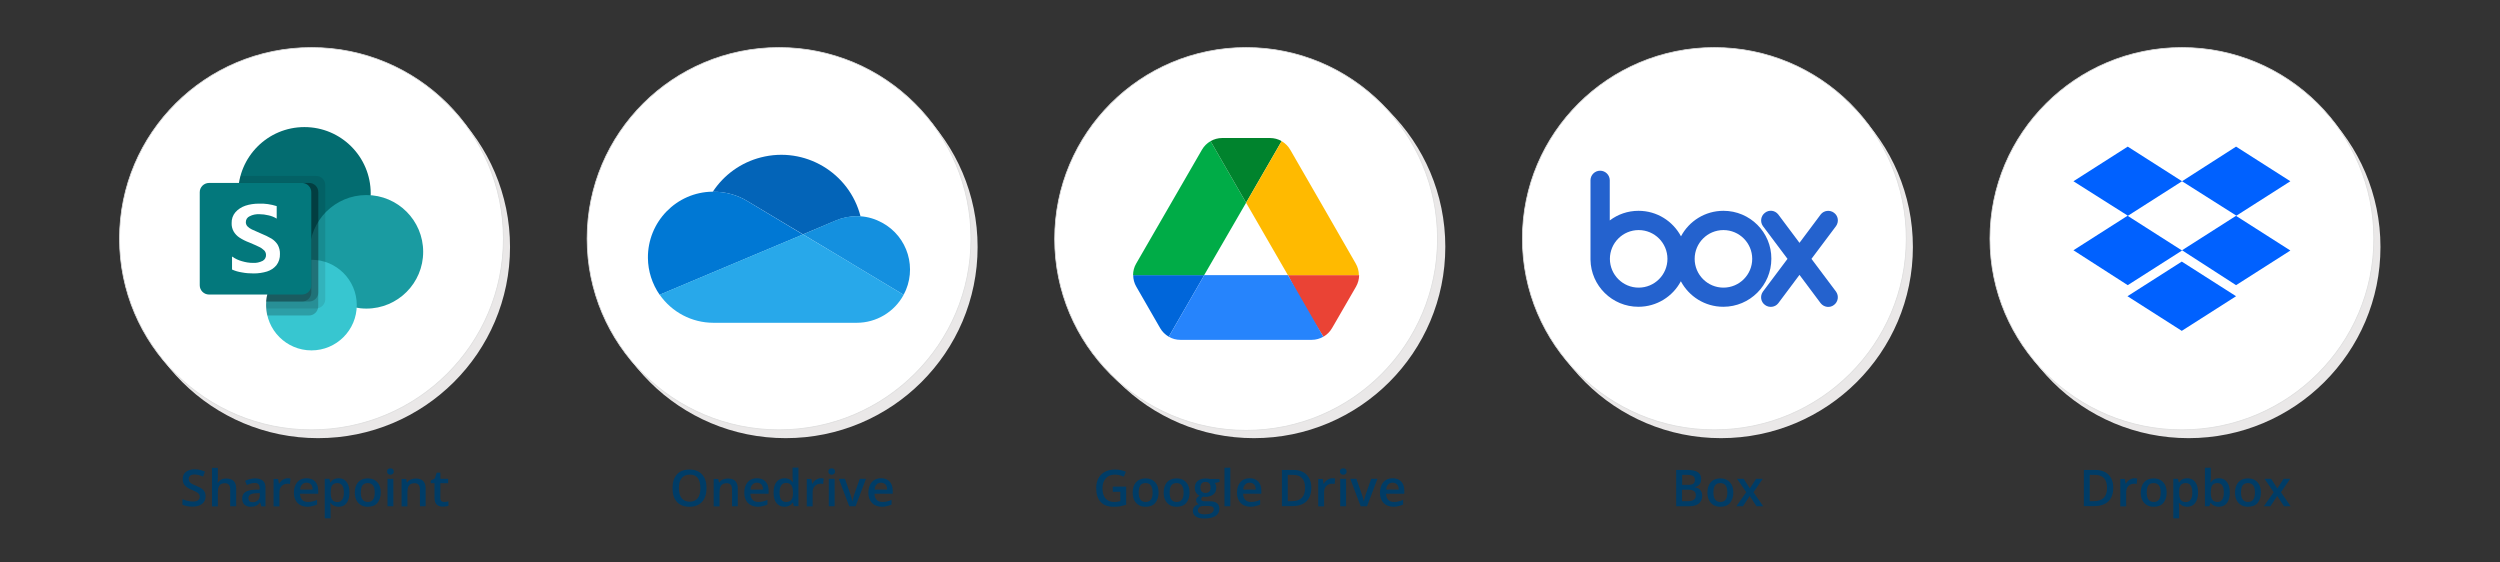 <?xml version="1.0" encoding="utf-8"?>
<!-- Generator: Adobe Illustrator 27.2.0, SVG Export Plug-In . SVG Version: 6.00 Build 0)  -->
<svg version="1.1" xmlns="http://www.w3.org/2000/svg" xmlns:xlink="http://www.w3.org/1999/xlink" x="0px" y="0px" width="1920px"
	 height="432px" viewBox="0 0 1920 432" style="enable-background:new 0 0 1920 432;" xml:space="preserve">
<rect x="0" y="0" width="1920" height="432" fill="#333333" stroke="none"/>
<style type="text/css">
	.st0{fill:#EAE8E8;}
	.st1{fill:#FFFFFF;stroke:#DDDDDD;stroke-width:0.603;stroke-miterlimit:10;}
	.st2{fill:#036C70;}
	.st3{fill:#1A9BA1;}
	.st4{fill:#37C6D0;}
	.st5{opacity:0.1;enable-background:new    ;}
	.st6{opacity:0.2;enable-background:new    ;}
	.st7{fill:#03787C;}
	.st8{fill:#FFFFFF;}
	.st9{fill:none;}
	.st10{fill:#003C66;}
	.st11{fill:#0364B8;}
	.st12{fill:#0078D4;}
	.st13{fill:#1490DF;}
	.st14{fill:#28A8EA;}
	.st15{fill:#FFFFFF;stroke:#DDDDDD;stroke-width:0.602;stroke-miterlimit:10;}
	.st16{fill:#0066DA;}
	.st17{fill:#00AC47;}
	.st18{fill:#EA4335;}
	.st19{fill:#00832D;}
	.st20{fill:#2684FC;}
	.st21{fill:#FFBA00;}
	.st22{fill:#2462CE;}
	.st23{fill:#0061FF;}
</style>
<g id="Background">
</g>
<g id="Sharepoint">
	<ellipse class="st0" cx="244.3" cy="189.7" rx="147.4" ry="146.8"/>
	<ellipse class="st1" cx="239.2" cy="183.3" rx="147.4" ry="146.8"/>
	<g>
		<circle class="st2" cx="233.8" cy="148.5" r="50.9"/>
		<circle class="st3" cx="281.4" cy="193.4" r="43.6"/>
		<circle class="st4" cx="239.2" cy="234.3" r="34.8"/>
		<path class="st5" d="M242.8,135.1h-58.1c-7.4,27.2,8.6,55.2,35.8,62.5c4.3,1.2,8.8,1.8,13.3,1.8c1.5,0,3-0.1,4.4-0.2l0,0.2
			c-18.9,0.5-33.9,15.9-33.9,34.8c0,0.9,0,1.8,0.1,2.7h38.3c3.9,0,7.1-3.2,7.1-7.1v-87.6C249.9,138.3,246.7,135.1,242.8,135.1z"/>
		<path class="st6" d="M237.4,140.5h-53.9c-4.4,27.8,14.5,53.9,42.3,58.3c2.6,0.4,5.3,0.6,8,0.6c1.5,0,3-0.1,4.4-0.2l0,0.2
			c-19.3,0.5-34.4,16.6-33.9,35.8c0.1,2.4,0.4,4.8,0.9,7.1h32.1c3.9,0,7.1-3.2,7.1-7.1v-87.6C244.5,143.7,241.3,140.5,237.4,140.5z"
			/>
		<path class="st6" d="M237.4,140.5h-53.9c-4.4,27.8,14.5,53.9,42.3,58.3c2.6,0.4,5.3,0.6,8,0.6c1.5,0,3-0.1,4.4-0.2l0,0.2
			c-17.8,0.5-32.5,14.4-33.8,32.2h33c3.9,0,7.1-3.2,7.1-7.1v-76.8C244.5,143.7,241.3,140.5,237.4,140.5z"/>
		<path class="st6" d="M232,140.5h-48.5c-4.4,27.8,14.5,53.9,42.3,58.3c2.6,0.4,5.3,0.6,8,0.6c1.5,0,3-0.1,4.4-0.2l0,0.2
			c-17.8,0.5-32.5,14.4-33.8,32.2H232c3.9,0,7.1-3.2,7.1-7.1v-76.8C239.2,143.7,236,140.5,232,140.5z"/>
		<path class="st7" d="M160.6,140.5H232c3.9,0,7.1,3.2,7.1,7.1l0,0v71.5c0,3.9-3.2,7.1-7.1,7.1l0,0h-71.5c-3.9,0-7.1-3.2-7.1-7.1
			l0,0v-71.5C153.4,143.7,156.6,140.5,160.6,140.5L160.6,140.5z"/>
		<path class="st8" d="M183.8,182.4c-1.8-1.2-3.3-2.8-4.4-4.7c-1.1-2-1.6-4.2-1.5-6.4c-0.1-3,0.9-6,2.9-8.3c2-2.3,4.7-4,7.6-5
			c3.3-1.1,6.9-1.6,10.4-1.6c4.6-0.2,9.3,0.5,13.7,1.9v9.6c-1.9-1.2-4-2-6.2-2.5c-2.4-0.6-4.8-0.9-7.2-0.9c-2.6-0.1-5.1,0.4-7.4,1.6
			c-1.8,0.8-2.9,2.5-2.9,4.5c0,1.2,0.4,2.3,1.2,3.2c1,1,2.1,1.8,3.4,2.4c1.4,0.7,3.5,1.6,6.3,2.8c0.3,0.1,0.6,0.2,0.9,0.4
			c2.8,1.1,5.4,2.4,8,3.9c1.9,1.2,3.5,2.8,4.7,4.7c1.2,2.2,1.8,4.7,1.7,7.1c0.1,3.1-0.8,6.1-2.7,8.6c-1.9,2.3-4.4,3.9-7.2,4.8
			c-3.3,1-6.7,1.5-10.2,1.5c-3.1,0-6.2-0.2-9.2-0.8c-2.6-0.4-5.1-1.1-7.5-2.2V197c2.3,1.6,4.9,2.9,7.6,3.6c2.7,0.8,5.5,1.3,8.4,1.3
			c2.6,0.2,5.2-0.4,7.6-1.6c1.6-0.9,2.6-2.7,2.5-4.5c0-1.3-0.5-2.6-1.4-3.5c-1.2-1.1-2.5-2.1-3.9-2.7c-1.7-0.8-4.2-2-7.4-3.3
			C188.6,185.2,186.1,183.9,183.8,182.4L183.8,182.4z"/>
		<path class="st9" d="M153.4,97.6H325v171.6H153.4V97.6z"/>
	</g>
</g>
<g id="Sharepoint_Text">
	<g>
		<rect x="91.5" y="359.1" class="st9" width="300.5" height="30.4"/>
		<path class="st10" d="M157.9,381.2c0,2.5-0.9,4.4-2.7,5.8c-1.8,1.4-4.3,2.1-7.4,2.1s-5.7-0.5-7.7-1.5v-4.3c1.3,0.6,2.6,1.1,4,1.4
			c1.4,0.3,2.8,0.5,4,0.5c1.8,0,3.1-0.3,4-1c0.9-0.7,1.3-1.6,1.3-2.8c0-1-0.4-1.9-1.2-2.6s-2.4-1.6-4.9-2.6c-2.5-1-4.3-2.2-5.4-3.5
			s-1.6-2.9-1.6-4.8c0-2.3,0.8-4.2,2.5-5.5s3.9-2,6.6-2c2.7,0,5.3,0.6,8,1.8L156,366c-2.5-1-4.7-1.6-6.6-1.6c-1.5,0-2.6,0.3-3.4,1
			c-0.8,0.6-1.1,1.5-1.1,2.5c0,0.7,0.2,1.3,0.5,1.9c0.3,0.5,0.8,1,1.5,1.5s2,1.1,3.8,1.8c2,0.9,3.5,1.6,4.5,2.4s1.7,1.6,2.1,2.5
			C157.7,378.9,157.9,380,157.9,381.2z"/>
		<path class="st10" d="M181.3,388.8h-4.5v-12.9c0-1.6-0.3-2.8-1-3.6c-0.7-0.8-1.7-1.2-3.1-1.2c-1.9,0-3.3,0.6-4.1,1.7
			c-0.9,1.1-1.3,3-1.3,5.6v10.5h-4.5v-29.6h4.5v7.5c0,1.2-0.1,2.5-0.2,3.9h0.3c0.6-1,1.5-1.8,2.5-2.4c1.1-0.6,2.4-0.8,3.8-0.8
			c5.1,0,7.7,2.6,7.7,7.7V388.8z"/>
		<path class="st10" d="M200.7,388.8l-0.9-2.9h-0.2c-1,1.3-2,2.2-3.1,2.6c-1,0.5-2.3,0.7-4,0.7c-2.1,0-3.7-0.6-4.8-1.7
			c-1.2-1.1-1.7-2.7-1.7-4.7c0-2.2,0.8-3.8,2.4-4.9c1.6-1.1,4.1-1.7,7.4-1.8l3.6-0.1v-1.1c0-1.3-0.3-2.4-0.9-3c-0.6-0.7-1.6-1-2.9-1
			c-1.1,0-2.1,0.2-3.1,0.5c-1,0.3-1.9,0.7-2.9,1.1l-1.4-3.2c1.1-0.6,2.4-1.1,3.8-1.4c1.4-0.3,2.6-0.5,3.8-0.5c2.7,0,4.7,0.6,6.1,1.8
			c1.4,1.2,2,3,2,5.5v14.2H200.7z M194.1,385.7c1.6,0,2.9-0.5,3.9-1.4c1-0.9,1.5-2.2,1.5-3.8v-1.8l-2.7,0.1
			c-2.1,0.1-3.6,0.4-4.6,1.1c-1,0.6-1.4,1.6-1.4,2.9c0,0.9,0.3,1.7,0.8,2.2C192.1,385.5,192.9,385.7,194.1,385.7z"/>
		<path class="st10" d="M220.9,367.3c0.9,0,1.6,0.1,2.2,0.2l-0.4,4.2c-0.6-0.2-1.3-0.2-2-0.2c-1.8,0-3.2,0.6-4.4,1.8
			c-1.1,1.2-1.7,2.7-1.7,4.6v11h-4.5v-21.1h3.5l0.6,3.7h0.2c0.7-1.3,1.6-2.3,2.7-3C218.4,367.7,219.6,367.3,220.9,367.3z"/>
		<path class="st10" d="M236.2,389.2c-3.3,0-5.8-1-7.7-2.9c-1.8-1.9-2.8-4.5-2.8-7.9c0-3.4,0.9-6.1,2.6-8.1s4.1-3,7.1-3
			c2.8,0,5,0.8,6.6,2.5c1.6,1.7,2.4,4,2.4,7v2.4h-14c0.1,2,0.6,3.6,1.7,4.7c1,1.1,2.5,1.6,4.4,1.6c1.2,0,2.4-0.1,3.5-0.4
			c1.1-0.2,2.2-0.6,3.5-1.2v3.6c-1.1,0.5-2.2,0.9-3.3,1.1C238.9,389,237.6,389.2,236.2,389.2z M235.4,370.7c-1.4,0-2.6,0.5-3.4,1.4
			c-0.9,0.9-1.4,2.2-1.5,3.9h9.6c0-1.7-0.4-3.1-1.3-4C237.9,371.2,236.8,370.7,235.4,370.7z"/>
		<path class="st10" d="M260.1,389.2c-2.7,0-4.7-1-6.2-2.9h-0.3c0.2,1.8,0.3,2.9,0.3,3.2v8.6h-4.5v-30.4h3.6
			c0.1,0.4,0.3,1.3,0.6,2.8h0.2c1.4-2.1,3.5-3.2,6.3-3.2c2.6,0,4.7,1,6.1,2.9c1.5,1.9,2.2,4.6,2.2,8s-0.7,6.1-2.2,8.1
			S262.8,389.2,260.1,389.2z M259.1,371c-1.8,0-3.1,0.5-3.9,1.6c-0.8,1-1.2,2.7-1.2,5v0.7c0,2.6,0.4,4.4,1.2,5.6
			c0.8,1.1,2.1,1.7,4,1.7c1.5,0,2.7-0.6,3.6-1.9s1.3-3.1,1.3-5.4c0-2.4-0.4-4.1-1.2-5.4C261.9,371.6,260.7,371,259.1,371z"/>
		<path class="st10" d="M292.4,378.2c0,3.4-0.9,6.1-2.6,8.1s-4.2,2.9-7.4,2.9c-2,0-3.7-0.4-5.2-1.3s-2.7-2.2-3.5-3.8
			s-1.2-3.6-1.2-5.8c0-3.4,0.9-6.1,2.6-8s4.2-2.9,7.4-2.9c3,0,5.5,1,7.2,2.9C291.6,372.2,292.4,374.9,292.4,378.2z M277.1,378.2
			c0,4.9,1.8,7.3,5.4,7.3c3.6,0,5.3-2.4,5.3-7.3c0-4.8-1.8-7.2-5.4-7.2c-1.9,0-3.2,0.6-4.1,1.9C277.5,374.1,277.1,375.9,277.1,378.2
			z"/>
		<path class="st10" d="M297.3,362.1c0-0.8,0.2-1.4,0.7-1.8c0.4-0.4,1.1-0.6,1.9-0.6c0.8,0,1.4,0.2,1.8,0.6c0.4,0.4,0.7,1,0.7,1.8
			c0,0.8-0.2,1.4-0.7,1.8c-0.4,0.4-1.1,0.7-1.8,0.7c-0.8,0-1.4-0.2-1.9-0.7C297.5,363.5,297.3,362.9,297.3,362.1z M302.1,388.8h-4.5
			v-21.1h4.5V388.8z"/>
		<path class="st10" d="M327,388.8h-4.5v-12.9c0-1.6-0.3-2.8-1-3.6c-0.7-0.8-1.7-1.2-3.1-1.2c-1.9,0-3.3,0.6-4.2,1.7s-1.3,3-1.3,5.6
			v10.5h-4.5v-21.1h3.5l0.6,2.8h0.2c0.6-1,1.5-1.8,2.7-2.3s2.5-0.8,3.9-0.8c5.1,0,7.6,2.6,7.6,7.7V388.8z"/>
		<path class="st10" d="M341.1,385.5c1.1,0,2.2-0.2,3.3-0.5v3.4c-0.5,0.2-1.1,0.4-1.9,0.5c-0.8,0.1-1.6,0.2-2.4,0.2
			c-4.2,0-6.4-2.2-6.4-6.7v-11.3h-2.9v-2l3.1-1.6l1.5-4.5h2.8v4.7h6v3.4h-6v11.3c0,1.1,0.3,1.9,0.8,2.4
			C339.5,385.3,340.2,385.5,341.1,385.5z"/>
	</g>
</g>
<g id="Onedrive">
	<ellipse class="st0" cx="603.4" cy="189.7" rx="147.4" ry="146.8"/>
	<ellipse class="st1" cx="598.3" cy="183.3" rx="147.4" ry="146.8"/>
	<g>
		<path class="st11" d="M574.4,154.7L574.4,154.7l42.3,25.3l25.2-10.6c5.1-2.2,10.6-3.3,16.2-3.3c0.9,0,1.9,0,2.8,0.1
			c-8.6-33.7-42.9-54-76.6-45.3c-15.2,3.9-28.3,13.3-36.9,26.4l0.6,0C557.3,147.2,566.5,149.8,574.4,154.7z"/>
		<path class="st12" d="M574.4,154.7c-7.9-4.9-17.1-7.5-26.5-7.5l-0.6,0c-27.8,0.3-50,23.2-49.7,51c0.1,10.1,3.3,19.9,9,28.2
			l37.3-15.7l16.6-7l36.9-15.5l19.3-8.1L574.4,154.7z"/>
		<path class="st13" d="M660.8,166.1c-0.9-0.1-1.8-0.1-2.8-0.1c-5.6,0-11.1,1.1-16.2,3.3L616.7,180l7.3,4.4l23.9,14.3l10.4,6.3
			l35.7,21.4c10.7-19.9,3.3-44.7-16.6-55.4C672.3,168.2,666.7,166.5,660.8,166.1L660.8,166.1z"/>
		<path class="st14" d="M658.4,205l-10.4-6.3L624,184.4l-7.3-4.4l-19.3,8.1l-36.9,15.5l-16.6,7l-37.3,15.7
			c9.4,13.5,24.8,21.6,41.3,21.6h110.1c15,0,28.9-8.3,36-21.5L658.4,205z"/>
	</g>
</g>
<g id="Onedrive_Text">
	<g>
		<rect x="476.8" y="359.1" class="st9" width="248.2" height="30.4"/>
		<path class="st10" d="M542.6,374.8c0,4.5-1.1,8.1-3.4,10.6c-2.3,2.5-5.5,3.8-9.6,3.8c-4.2,0-7.4-1.2-9.7-3.7
			c-2.3-2.5-3.4-6-3.4-10.6s1.1-8.1,3.4-10.6c2.3-2.5,5.5-3.7,9.7-3.7c4.1,0,7.3,1.3,9.6,3.8S542.6,370.3,542.6,374.8z M521.4,374.8
			c0,3.4,0.7,6,2.1,7.8c1.4,1.8,3.4,2.7,6.2,2.7c2.7,0,4.7-0.9,6.1-2.6c1.4-1.8,2.1-4.4,2.1-7.8c0-3.4-0.7-6-2-7.8
			c-1.4-1.8-3.4-2.6-6.1-2.6c-2.7,0-4.8,0.9-6.2,2.6C522.1,368.8,521.4,371.4,521.4,374.8z"/>
		<path class="st10" d="M566.7,388.8h-4.5v-12.9c0-1.6-0.3-2.8-1-3.6c-0.7-0.8-1.7-1.2-3.1-1.2c-1.9,0-3.3,0.6-4.2,1.7
			s-1.3,3-1.3,5.6v10.5h-4.5v-21.1h3.5l0.6,2.8h0.2c0.6-1,1.5-1.8,2.7-2.3s2.5-0.8,3.9-0.8c5.1,0,7.6,2.6,7.6,7.7V388.8z"/>
		<path class="st10" d="M582.1,389.2c-3.3,0-5.8-1-7.7-2.9c-1.8-1.9-2.8-4.5-2.8-7.9c0-3.4,0.9-6.1,2.6-8.1s4.1-3,7.1-3
			c2.8,0,5,0.8,6.6,2.5c1.6,1.7,2.4,4,2.4,7v2.4h-14c0.1,2,0.6,3.6,1.7,4.7c1,1.1,2.5,1.6,4.4,1.6c1.2,0,2.4-0.1,3.5-0.4
			c1.1-0.2,2.2-0.6,3.5-1.2v3.6c-1.1,0.5-2.2,0.9-3.3,1.1C584.8,389,583.5,389.2,582.1,389.2z M581.3,370.7c-1.4,0-2.6,0.5-3.4,1.4
			c-0.9,0.9-1.4,2.2-1.5,3.9h9.6c0-1.7-0.4-3.1-1.3-4C583.8,371.2,582.7,370.7,581.3,370.7z"/>
		<path class="st10" d="M602.5,389.2c-2.6,0-4.7-1-6.2-2.9s-2.2-4.6-2.2-8c0-3.5,0.7-6.1,2.2-8.1c1.5-1.9,3.6-2.9,6.2-2.9
			c2.8,0,4.9,1,6.3,3.1h0.2c-0.2-1.5-0.3-2.7-0.3-3.6v-7.7h4.5v29.6h-3.5L609,386h-0.2C607.3,388.1,605.2,389.2,602.5,389.2z
			 M603.7,385.5c1.8,0,3.2-0.5,4-1.6c0.8-1,1.3-2.7,1.3-5v-0.6c0-2.7-0.4-4.5-1.3-5.7s-2.2-1.7-4.1-1.7c-1.6,0-2.8,0.6-3.6,1.9
			c-0.9,1.3-1.3,3.1-1.3,5.5c0,2.3,0.4,4.1,1.2,5.3C600.8,384.9,602,385.5,603.7,385.5z"/>
		<path class="st10" d="M630.4,367.3c0.9,0,1.6,0.1,2.2,0.2l-0.4,4.2c-0.6-0.2-1.3-0.2-2-0.2c-1.8,0-3.2,0.6-4.4,1.8
			c-1.1,1.2-1.7,2.7-1.7,4.6v11h-4.5v-21.1h3.5l0.6,3.7h0.2c0.7-1.3,1.6-2.3,2.7-3C627.8,367.7,629.1,367.3,630.4,367.3z"/>
		<path class="st10" d="M636.2,362.1c0-0.8,0.2-1.4,0.7-1.8c0.4-0.4,1.1-0.6,1.9-0.6c0.8,0,1.4,0.2,1.8,0.6c0.4,0.4,0.7,1,0.7,1.8
			c0,0.8-0.2,1.4-0.7,1.8c-0.4,0.4-1.1,0.7-1.8,0.7c-0.8,0-1.4-0.2-1.9-0.7C636.4,363.5,636.2,362.9,636.2,362.1z M641,388.8h-4.5
			v-21.1h4.5V388.8z"/>
		<path class="st10" d="M652.2,388.8l-8-21.1h4.7l4.3,12.2c0.7,2.1,1.2,3.7,1.3,5h0.2c0.1-0.9,0.6-2.6,1.3-5l4.3-12.2h4.8l-8,21.1
			H652.2z"/>
		<path class="st10" d="M677.4,389.2c-3.3,0-5.8-1-7.7-2.9c-1.8-1.9-2.8-4.5-2.8-7.9c0-3.4,0.9-6.1,2.6-8.1s4.1-3,7.1-3
			c2.8,0,5,0.8,6.6,2.5c1.6,1.7,2.4,4,2.4,7v2.4h-14c0.1,2,0.6,3.6,1.7,4.7c1,1.1,2.5,1.6,4.4,1.6c1.2,0,2.4-0.1,3.5-0.4
			c1.1-0.2,2.2-0.6,3.5-1.2v3.6c-1.1,0.5-2.2,0.9-3.3,1.1C680.1,389,678.9,389.2,677.4,389.2z M676.6,370.7c-1.4,0-2.6,0.5-3.4,1.4
			c-0.9,0.9-1.4,2.2-1.5,3.9h9.6c0-1.7-0.4-3.1-1.3-4C679.1,371.2,678,370.7,676.6,370.7z"/>
	</g>
</g>
<g id="Google_Drive">
	<circle class="st0" cx="963" cy="189.5" r="147"/>
	<circle class="st15" cx="957" cy="183.5" r="147"/>
	<g>
		<path class="st16" d="M883.4,238.8L891,252c1.6,2.8,3.9,5,6.6,6.6l27.3-47.3h-54.6c0,3.1,0.8,6.2,2.4,8.9L883.4,238.8z"/>
		<path class="st17" d="M957,155.7l-27.3-47.3c-2.7,1.6-5,3.8-6.6,6.6l-50.5,87.4c-1.6,2.7-2.4,5.8-2.4,8.9h54.6L957,155.7z"/>
		<path class="st18" d="M1016.4,258.6c2.7-1.6,5-3.8,6.6-6.6l3.2-5.5l15.2-26.3c1.6-2.8,2.4-5.9,2.4-8.9h-54.6l11.6,22.8
			L1016.4,258.6z"/>
		<path class="st19" d="M957,155.7l27.3-47.3c-2.7-1.6-5.8-2.4-8.9-2.4h-36.8c-3.2,0-6.3,0.9-8.9,2.4L957,155.7z"/>
		<path class="st20" d="M989.1,211.3h-64.2l-27.3,47.3c2.7,1.6,5.8,2.4,8.9,2.4h100.9c3.2,0,6.3-0.9,8.9-2.4L989.1,211.3z"/>
		<path class="st21" d="M1016.1,158.7l-25.2-43.7c-1.6-2.8-3.9-5-6.6-6.6L957,155.7l32.1,55.6h54.5c0-3.1-0.8-6.2-2.4-8.9
			L1016.1,158.7z"/>
	</g>
</g>
<g id="Google_Drive_Text">
	<g>
		<rect x="834.8" y="359.1" class="st9" width="250.5" height="30.4"/>
		<path class="st10" d="M854.7,373.7h10.2v14c-1.7,0.5-3.3,0.9-4.8,1.2c-1.5,0.2-3.2,0.3-5,0.3c-4.2,0-7.5-1.2-9.8-3.7
			c-2.3-2.5-3.4-6-3.4-10.6c0-4.5,1.3-8,3.9-10.5c2.6-2.5,6.1-3.8,10.6-3.8c2.9,0,5.7,0.6,8.3,1.7l-1.6,3.8c-2.3-1-4.5-1.6-6.8-1.6
			c-3,0-5.3,0.9-7,2.8c-1.7,1.9-2.6,4.4-2.6,7.7c0,3.4,0.8,6,2.3,7.8c1.6,1.8,3.8,2.7,6.7,2.7c1.5,0,3-0.2,4.7-0.6v-7.2h-5.8V373.7z
			"/>
		<path class="st10" d="M889.8,378.2c0,3.4-0.9,6.1-2.6,8.1s-4.2,2.9-7.4,2.9c-2,0-3.7-0.4-5.2-1.3s-2.7-2.2-3.5-3.8
			s-1.2-3.6-1.2-5.8c0-3.4,0.9-6.1,2.6-8s4.2-2.9,7.4-2.9c3,0,5.5,1,7.2,2.9C888.9,372.2,889.8,374.9,889.8,378.2z M874.5,378.2
			c0,4.9,1.8,7.3,5.4,7.3c3.6,0,5.3-2.4,5.3-7.3c0-4.8-1.8-7.2-5.4-7.2c-1.9,0-3.2,0.6-4.1,1.9C874.9,374.1,874.5,375.9,874.5,378.2
			z"/>
		<path class="st10" d="M913.6,378.2c0,3.4-0.9,6.1-2.6,8.1s-4.2,2.9-7.4,2.9c-2,0-3.7-0.4-5.2-1.3s-2.7-2.2-3.5-3.8
			s-1.2-3.6-1.2-5.8c0-3.4,0.9-6.1,2.6-8s4.2-2.9,7.4-2.9c3,0,5.5,1,7.2,2.9C912.7,372.2,913.6,374.9,913.6,378.2z M898.3,378.2
			c0,4.9,1.8,7.3,5.4,7.3c3.6,0,5.3-2.4,5.3-7.3c0-4.8-1.8-7.2-5.4-7.2c-1.9,0-3.2,0.6-4.1,1.9C898.7,374.1,898.3,375.9,898.3,378.2
			z"/>
		<path class="st10" d="M936.6,367.7v2.5l-3.6,0.7c0.3,0.4,0.6,1,0.8,1.6s0.3,1.3,0.3,2.1c0,2.2-0.7,3.9-2.2,5.1s-3.6,1.9-6.2,1.9
			c-0.7,0-1.3,0-1.8-0.2c-1,0.6-1.4,1.3-1.4,2.1c0,0.5,0.2,0.8,0.7,1.1s1.3,0.4,2.5,0.4h3.7c2.3,0,4.1,0.5,5.3,1.5s1.8,2.4,1.8,4.3
			c0,2.4-1,4.2-3,5.5s-4.8,1.9-8.5,1.9c-2.9,0-5.1-0.5-6.6-1.5s-2.3-2.5-2.3-4.3c0-1.3,0.4-2.4,1.2-3.3c0.8-0.9,2-1.5,3.4-1.8
			c-0.6-0.3-1.1-0.7-1.5-1.2c-0.4-0.6-0.6-1.2-0.6-1.8c0-0.8,0.2-1.5,0.7-2s1.1-1.1,2-1.6c-1.1-0.5-2-1.2-2.7-2.3
			c-0.7-1.1-1-2.3-1-3.7c0-2.3,0.7-4.1,2.2-5.3c1.4-1.3,3.5-1.9,6.2-1.9c0.6,0,1.2,0,1.9,0.1c0.7,0.1,1.1,0.2,1.5,0.3H936.6z
			 M920,392c0,1,0.4,1.7,1.3,2.2c0.9,0.5,2.1,0.8,3.7,0.8c2.4,0,4.3-0.3,5.4-1s1.8-1.6,1.8-2.8c0-0.9-0.3-1.6-1-2
			c-0.7-0.4-1.9-0.6-3.6-0.6h-3.4c-1.3,0-2.3,0.3-3.1,0.9C920.4,390.2,920,391,920,392z M921.9,374.5c0,1.3,0.3,2.3,1,3
			s1.7,1.1,2.9,1.1c2.6,0,3.9-1.4,3.9-4.2c0-1.4-0.3-2.4-1-3.2c-0.6-0.7-1.6-1.1-2.9-1.1c-1.3,0-2.3,0.4-2.9,1.1
			C922.3,372,921.9,373.1,921.9,374.5z"/>
		<path class="st10" d="M944.9,388.8h-4.5v-29.6h4.5V388.8z"/>
		<path class="st10" d="M960.5,389.2c-3.3,0-5.8-1-7.7-2.9c-1.8-1.9-2.8-4.5-2.8-7.9c0-3.4,0.9-6.1,2.6-8.1s4.1-3,7.1-3
			c2.8,0,5,0.8,6.6,2.5c1.6,1.7,2.4,4,2.4,7v2.4h-14c0.1,2,0.6,3.6,1.7,4.7c1,1.1,2.5,1.6,4.4,1.6c1.2,0,2.4-0.1,3.5-0.4
			c1.1-0.2,2.2-0.6,3.5-1.2v3.6c-1.1,0.5-2.2,0.9-3.3,1.1C963.2,389,962,389.2,960.5,389.2z M959.7,370.7c-1.4,0-2.6,0.5-3.4,1.4
			c-0.9,0.9-1.4,2.2-1.5,3.9h9.6c0-1.7-0.4-3.1-1.3-4C962.3,371.2,961.1,370.7,959.7,370.7z"/>
		<path class="st10" d="M1007.1,374.6c0,4.6-1.3,8.1-3.8,10.5c-2.6,2.4-6.2,3.6-11,3.6h-7.8v-27.8h8.6c4.4,0,7.9,1.2,10.3,3.6
			S1007.1,370.3,1007.1,374.6z M1002.3,374.7c0-6.7-3.1-10-9.3-10H989v20.2h3.2C998.9,384.9,1002.3,381.5,1002.3,374.7z"/>
		<path class="st10" d="M1023.2,367.3c0.9,0,1.6,0.1,2.2,0.2l-0.4,4.2c-0.6-0.2-1.3-0.2-2-0.2c-1.8,0-3.2,0.6-4.4,1.8
			c-1.1,1.2-1.7,2.7-1.7,4.6v11h-4.5v-21.1h3.5l0.6,3.7h0.2c0.7-1.3,1.6-2.3,2.7-3C1020.7,367.7,1021.9,367.3,1023.2,367.3z"/>
		<path class="st10" d="M1029.1,362.1c0-0.8,0.2-1.4,0.7-1.8c0.4-0.4,1.1-0.6,1.9-0.6c0.8,0,1.4,0.2,1.8,0.6c0.4,0.4,0.7,1,0.7,1.8
			c0,0.8-0.2,1.4-0.7,1.8c-0.4,0.4-1,0.7-1.8,0.7c-0.8,0-1.4-0.2-1.9-0.7C1029.3,363.5,1029.1,362.9,1029.1,362.1z M1033.8,388.8
			h-4.5v-21.1h4.5V388.8z"/>
		<path class="st10" d="M1045,388.8l-8-21.1h4.7l4.3,12.2c0.7,2.1,1.2,3.7,1.3,5h0.2c0.1-0.9,0.6-2.6,1.3-5l4.3-12.2h4.8l-8,21.1
			H1045z"/>
		<path class="st10" d="M1070.3,389.2c-3.3,0-5.8-1-7.7-2.9c-1.8-1.9-2.8-4.5-2.8-7.9c0-3.4,0.9-6.1,2.6-8.1s4.1-3,7.1-3
			c2.8,0,5,0.8,6.6,2.5c1.6,1.7,2.4,4,2.4,7v2.4h-14c0.1,2,0.6,3.6,1.7,4.7c1,1.1,2.5,1.6,4.4,1.6c1.2,0,2.4-0.1,3.5-0.4
			c1.1-0.2,2.2-0.6,3.5-1.2v3.6c-1.1,0.5-2.2,0.9-3.3,1.1C1073,389,1071.8,389.2,1070.3,389.2z M1069.5,370.7
			c-1.4,0-2.6,0.5-3.4,1.4c-0.9,0.9-1.4,2.2-1.5,3.9h9.6c0-1.7-0.4-3.1-1.3-4C1072,371.2,1070.9,370.7,1069.5,370.7z"/>
	</g>
</g>
<g id="Box">
	<ellipse class="st0" cx="1321.7" cy="189.7" rx="147.4" ry="146.8"/>
	<ellipse class="st1" cx="1316.6" cy="183.3" rx="147.4" ry="146.8"/>
	<g>
		<path class="st22" d="M1323.6,161.9c-14.1,0-26.4,7.9-32.6,19.6c-6.2-11.6-18.4-19.6-32.6-19.6c-8.3,0-15.9,2.7-22.1,7.4v-31h0
			c-0.1-4-3.4-7.2-7.4-7.2c-4,0-7.3,3.2-7.4,7.2h0v61.1h0c0.3,20.1,16.7,36.2,36.8,36.2c14.1,0,26.4-7.9,32.6-19.6
			c6.2,11.6,18.4,19.6,32.6,19.6c20.4,0,36.9-16.5,36.9-36.9C1360.5,178.4,1344,161.9,1323.6,161.9L1323.6,161.9z M1258.5,220.9
			c-12.2,0-22.1-9.9-22.1-22.1c0-12.2,9.9-22.1,22.1-22.1c12.2,0,22.1,9.9,22.1,22.1C1280.6,211,1270.7,220.9,1258.5,220.9
			L1258.5,220.9z M1323.6,220.9c-12.2,0-22.1-9.9-22.1-22.1c0-12.2,9.9-22.1,22.1-22.1c12.2,0,22.1,9.9,22.1,22.1
			C1345.7,211,1335.8,220.9,1323.6,220.9L1323.6,220.9z"/>
		<path class="st22" d="M1410.1,224l-18.9-25.2l18.9-25.2l0,0c2.3-3.3,1.7-7.8-1.6-10.2c-3.2-2.4-7.8-1.8-10.2,1.3l0,0l-16.3,21.8
			l-16.3-21.8l0,0c-2.5-3.2-7-3.8-10.2-1.3c-3.2,2.4-3.9,6.9-1.6,10.2l0,0l18.9,25.2l-18.9,25.2l0,0c-2.3,3.3-1.7,7.8,1.6,10.2
			c3.2,2.4,7.8,1.8,10.2-1.3l0,0l16.3-21.8l16.3,21.8l0,0c2.5,3.1,7,3.8,10.2,1.3C1411.7,231.8,1412.4,227.3,1410.1,224L1410.1,224
			L1410.1,224z"/>
	</g>
</g>
<g id="Box_Text">
	<g>
		<rect x="1268.2" y="359.1" class="st9" width="101.7" height="30.4"/>
		<path class="st10" d="M1287.3,360.9h8.3c3.8,0,6.6,0.6,8.3,1.7c1.7,1.1,2.6,2.9,2.6,5.3c0,1.6-0.4,3-1.3,4.1s-2,1.8-3.6,2v0.2
			c2,0.4,3.4,1.1,4.3,2.2c0.9,1.1,1.4,2.6,1.4,4.4c0,2.5-0.9,4.5-2.6,5.9c-1.7,1.4-4.2,2.1-7.3,2.1h-10.1V360.9z M1291.8,372.4h4.4
			c1.9,0,3.3-0.3,4.2-0.9c0.9-0.6,1.3-1.6,1.3-3.1c0-1.3-0.5-2.3-1.4-2.8c-0.9-0.6-2.4-0.9-4.5-0.9h-3.9V372.4z M1291.8,376.1v8.8
			h4.8c1.9,0,3.3-0.4,4.3-1.1c1-0.7,1.5-1.9,1.5-3.5c0-1.4-0.5-2.5-1.5-3.2c-1-0.7-2.5-1-4.5-1H1291.8z"/>
		<path class="st10" d="M1331.2,378.2c0,3.4-0.9,6.1-2.6,8.1s-4.2,2.9-7.4,2.9c-2,0-3.7-0.4-5.2-1.3s-2.7-2.2-3.5-3.8
			s-1.2-3.6-1.2-5.8c0-3.4,0.9-6.1,2.6-8s4.2-2.9,7.4-2.9c3,0,5.5,1,7.2,2.9C1330.3,372.2,1331.2,374.9,1331.2,378.2z M1315.9,378.2
			c0,4.9,1.8,7.3,5.4,7.3c3.6,0,5.3-2.4,5.3-7.3c0-4.8-1.8-7.2-5.4-7.2c-1.9,0-3.2,0.6-4.1,1.9
			C1316.3,374.1,1315.9,375.9,1315.9,378.2z"/>
		<path class="st10" d="M1341.1,378l-7.1-10.3h5.1l4.8,7.4l4.8-7.4h5.1l-7.1,10.3l7.4,10.8h-5.1l-5.2-7.9l-5.2,7.9h-5.1L1341.1,378z
			"/>
	</g>
</g>
<g id="Dropbox">
	<ellipse class="st0" cx="1680.8" cy="189.7" rx="147.4" ry="146.8"/>
	<ellipse class="st1" cx="1675.7" cy="183.3" rx="147.4" ry="146.8"/>
	<g>
		<path class="st23" d="M1675.8,139.2l-41.7,26.6l41.7,26.6l-41.7,26.6l-41.7-26.8l41.7-26.6l-41.7-26.4l41.7-26.6L1675.8,139.2z
			 M1633.9,227.5l41.7-26.6l41.7,26.6l-41.7,26.6L1633.9,227.5z M1675.8,192.2l41.7-26.6l-41.7-26.4l41.5-26.6l41.7,26.6l-41.7,26.6
			l41.7,26.6l-41.7,26.6L1675.8,192.2z"/>
	</g>
</g>
<g id="Dropbox_Text">
	<g>
		<rect x="1587.5" y="359.1" class="st9" width="181.5" height="30.4"/>
		<path class="st10" d="M1623,374.6c0,4.6-1.3,8.1-3.8,10.5c-2.6,2.4-6.2,3.6-11,3.6h-7.8v-27.8h8.6c4.4,0,7.9,1.2,10.3,3.6
			S1623,370.3,1623,374.6z M1618.2,374.7c0-6.7-3.1-10-9.4-10h-3.9v20.2h3.2C1614.8,384.9,1618.2,381.5,1618.2,374.7z"/>
		<path class="st10" d="M1639.2,367.3c0.9,0,1.6,0.1,2.2,0.2l-0.4,4.2c-0.6-0.2-1.3-0.2-2-0.2c-1.8,0-3.2,0.6-4.4,1.8
			c-1.1,1.2-1.7,2.7-1.7,4.6v11h-4.5v-21.1h3.5l0.6,3.7h0.2c0.7-1.3,1.6-2.3,2.7-3C1636.7,367.7,1637.9,367.3,1639.2,367.3z"/>
		<path class="st10" d="M1664,378.2c0,3.4-0.9,6.1-2.6,8.1s-4.2,2.9-7.4,2.9c-2,0-3.7-0.4-5.2-1.3s-2.7-2.2-3.5-3.8
			s-1.2-3.6-1.2-5.8c0-3.4,0.9-6.1,2.6-8s4.2-2.9,7.4-2.9c3,0,5.5,1,7.2,2.9C1663.1,372.2,1664,374.9,1664,378.2z M1648.7,378.2
			c0,4.9,1.8,7.3,5.4,7.3c3.6,0,5.3-2.4,5.3-7.3c0-4.8-1.8-7.2-5.4-7.2c-1.9,0-3.2,0.6-4.1,1.9
			C1649.1,374.1,1648.7,375.9,1648.7,378.2z"/>
		<path class="st10" d="M1679.8,389.2c-2.7,0-4.7-1-6.2-2.9h-0.3c0.2,1.8,0.3,2.9,0.3,3.2v8.6h-4.5v-30.4h3.6
			c0.1,0.4,0.3,1.3,0.6,2.8h0.2c1.4-2.1,3.5-3.2,6.3-3.2c2.6,0,4.7,1,6.1,2.9c1.5,1.9,2.2,4.6,2.2,8s-0.7,6.1-2.2,8.1
			C1684.5,388.2,1682.4,389.2,1679.8,389.2z M1678.7,371c-1.8,0-3.1,0.5-3.9,1.6c-0.8,1-1.2,2.7-1.2,5v0.7c0,2.6,0.4,4.4,1.2,5.6
			c0.8,1.1,2.1,1.7,4,1.7c1.5,0,2.7-0.6,3.6-1.9s1.3-3.1,1.3-5.4c0-2.4-0.4-4.1-1.2-5.4C1681.6,371.6,1680.3,371,1678.7,371z"/>
		<path class="st10" d="M1704.2,367.3c2.6,0,4.7,1,6.1,2.9c1.5,1.9,2.2,4.6,2.2,8c0,3.5-0.7,6.1-2.2,8.1c-1.5,1.9-3.5,2.9-6.2,2.9
			c-2.7,0-4.7-1-6.2-2.9h-0.3l-0.8,2.5h-3.4v-29.6h4.5v7c0,0.5,0,1.3-0.1,2.3s-0.1,1.7-0.1,2h0.2
			C1699.3,368.4,1701.4,367.3,1704.2,367.3z M1703,371c-1.8,0-3.1,0.5-3.9,1.6c-0.8,1.1-1.2,2.8-1.2,5.3v0.3c0,2.6,0.4,4.4,1.2,5.6
			c0.8,1.1,2.1,1.7,4,1.7c1.6,0,2.8-0.6,3.6-1.9c0.8-1.3,1.2-3.1,1.2-5.4C1707.9,373.4,1706.3,371,1703,371z"/>
		<path class="st10" d="M1736.4,378.2c0,3.4-0.9,6.1-2.6,8.1s-4.2,2.9-7.4,2.9c-2,0-3.7-0.4-5.2-1.3s-2.7-2.2-3.5-3.8
			s-1.2-3.6-1.2-5.8c0-3.4,0.9-6.1,2.6-8s4.2-2.9,7.4-2.9c3,0,5.5,1,7.2,2.9C1735.5,372.2,1736.4,374.9,1736.4,378.2z M1721.1,378.2
			c0,4.9,1.8,7.3,5.4,7.3c3.6,0,5.3-2.4,5.3-7.3c0-4.8-1.8-7.2-5.4-7.2c-1.9,0-3.2,0.6-4.1,1.9
			C1721.5,374.1,1721.1,375.9,1721.1,378.2z"/>
		<path class="st10" d="M1746.2,378l-7.1-10.3h5.1l4.8,7.4l4.8-7.4h5.1l-7.1,10.3l7.4,10.8h-5.1l-5.2-7.9l-5.2,7.9h-5.1L1746.2,378z
			"/>
	</g>
	<g>
	</g>
	<g>
	</g>
	<g>
	</g>
	<g>
	</g>
	<g>
	</g>
	<g>
	</g>
	<g>
	</g>
	<g>
	</g>
	<g>
	</g>
	<g>
	</g>
	<g>
	</g>
	<g>
	</g>
	<g>
	</g>
	<g>
	</g>
	<g>
	</g>
</g>
</svg>
